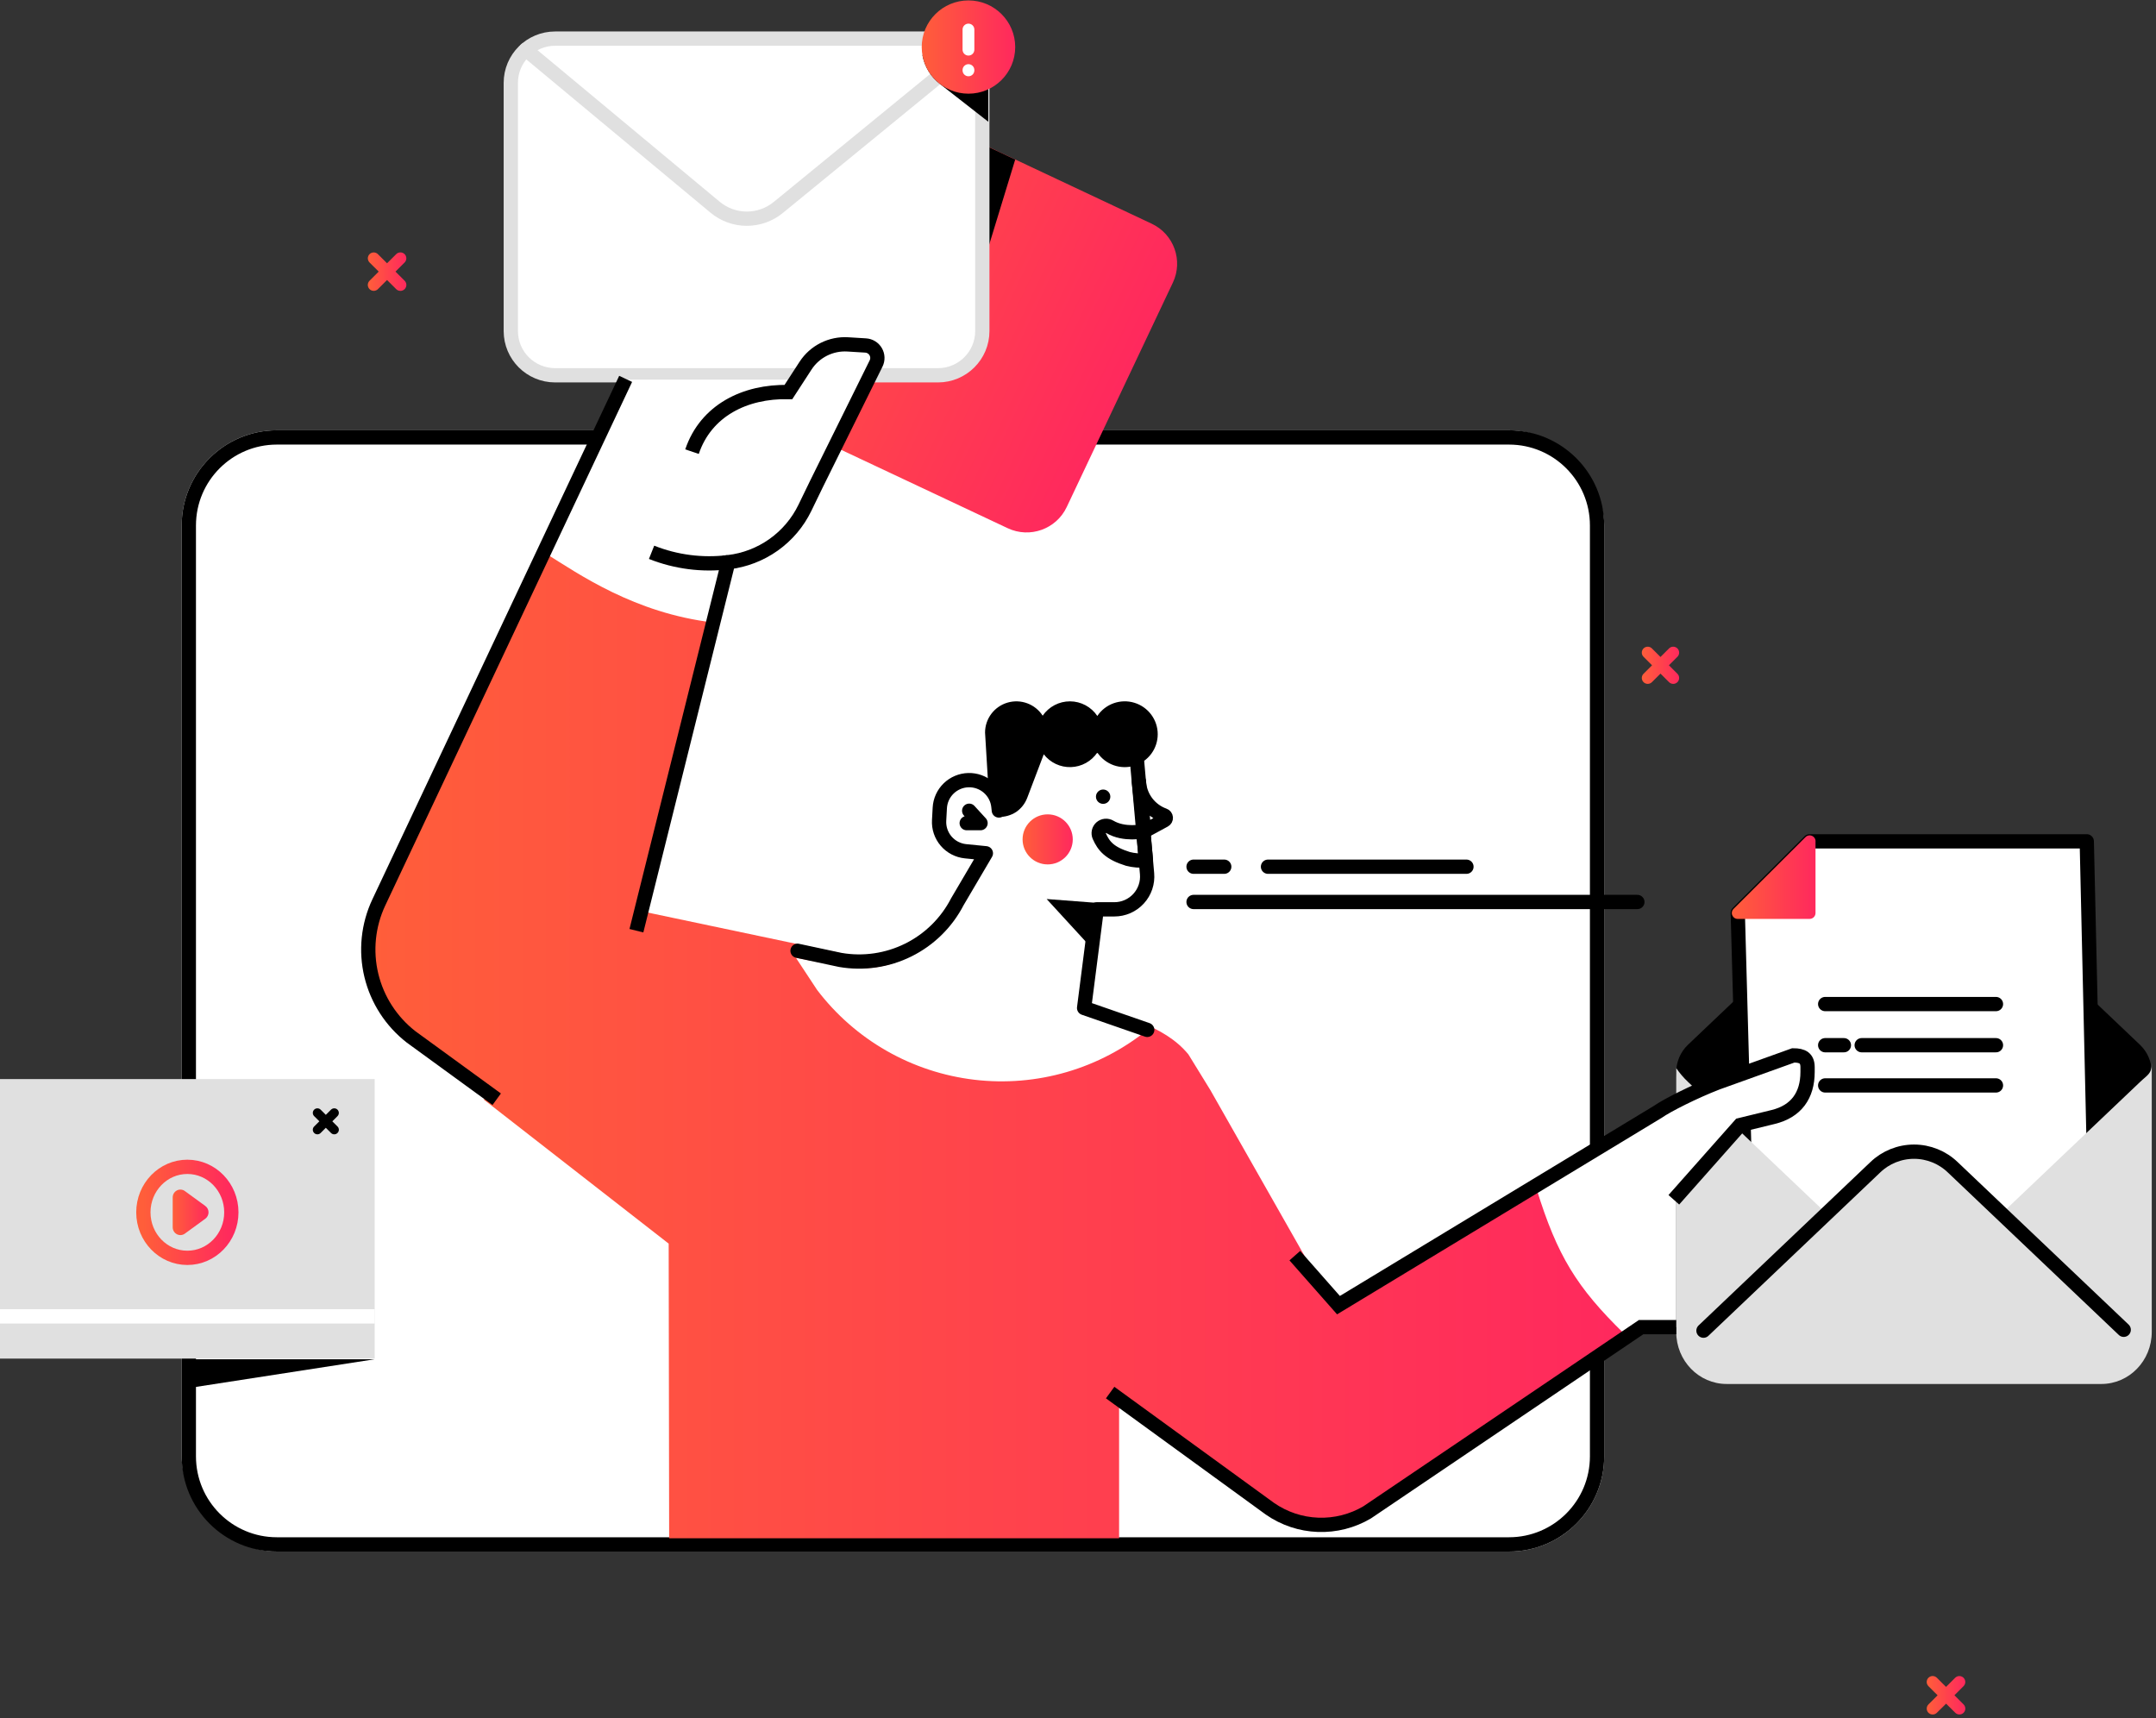 <svg xmlns="http://www.w3.org/2000/svg" width="453" height="361" viewBox="0 0 453 361" fill="none"><rect x="0" y="0" width="453" height="361" fill="#333333" stroke="none"/><rect x="38.174" y="90.406" width="298.886" height="235.571" rx="20" fill="white"></rect><path d="M39.674 110.406C39.674 100.189 47.957 91.906 58.174 91.906H317.06C327.277 91.906 335.56 100.189 335.56 110.406V305.977C335.56 316.194 327.277 324.477 317.06 324.477H58.174C47.957 324.477 39.674 316.194 39.674 305.977V208.192V178.745V149.299V110.406Z" stroke="black" stroke-width="3"></path><path d="M452.11 225.312C452.112 226.395 451.893 227.467 451.467 228.463C451.041 229.459 450.416 230.359 449.632 231.108L410.283 268.515C408.097 270.619 405.177 271.796 402.139 271.796C399.101 271.796 396.181 270.619 393.995 268.515L354.664 231.122C353.88 230.373 353.256 229.473 352.83 228.477C352.404 227.481 352.185 226.409 352.185 225.326C352.185 224.234 352.404 223.153 352.83 222.147C353.252 221.156 353.871 220.261 354.65 219.516L394.002 182.112C396.188 180.006 399.107 178.829 402.146 178.829C405.185 178.829 408.105 180.006 410.29 182.112L449.639 219.516C450.422 220.265 451.045 221.165 451.47 222.161C451.895 223.157 452.113 224.229 452.11 225.312Z" fill="black"></path><path d="M440.462 264.729H367.135L365.127 191.825L380.222 176.765H438.454L440.462 264.729Z" fill="white" stroke="black" stroke-width="3" stroke-linejoin="round"></path><path d="M383.492 210.951H419.374" stroke="black" stroke-width="3" stroke-miterlimit="10" stroke-linecap="round"></path><path d="M383.492 228.046H419.374" stroke="black" stroke-width="3" stroke-miterlimit="10" stroke-linecap="round"></path><path d="M391.162 219.597H419.375" stroke="black" stroke-width="3" stroke-miterlimit="10" stroke-linecap="round"></path><path d="M383.492 219.597H387.422" stroke="black" stroke-width="3" stroke-miterlimit="10" stroke-linecap="round"></path><path d="M381.46 176.768V191.825C381.46 192.153 381.329 192.468 381.097 192.699C380.865 192.931 380.549 193.061 380.221 193.061H365.126C364.879 193.064 364.637 192.992 364.431 192.856C364.225 192.72 364.065 192.525 363.97 192.298C363.876 192.07 363.852 191.819 363.901 191.577C363.951 191.336 364.072 191.115 364.248 190.942L379.346 175.882C379.519 175.706 379.741 175.585 379.983 175.536C380.225 175.487 380.476 175.51 380.705 175.605C380.933 175.699 381.128 175.859 381.265 176.064C381.401 176.27 381.473 176.511 381.471 176.758L381.46 176.768Z" fill="url(#paint0_linear_2_4703)"></path><path d="M452.106 223.412V279.863C452.106 285.889 447.365 290.773 441.516 290.773H362.786C356.937 290.773 352.196 285.889 352.196 279.863V224.411C352.913 225.465 353.744 226.438 354.674 227.311L383.794 254.987L394.027 245.264C396.213 243.159 399.132 241.983 402.17 241.983C405.209 241.983 408.128 243.159 410.314 245.264L420.544 254.987L449.663 227.311C451.214 225.824 452.106 225.612 452.106 223.412Z" fill="#E0E0E0"></path><path d="M357.92 279.57L394.015 245.25C396.2 243.144 399.12 241.966 402.159 241.966C405.197 241.966 408.117 243.144 410.302 245.25L446.217 279.386" stroke="black" stroke-width="3" stroke-miterlimit="10" stroke-linecap="round"></path><path d="M266.421 182.095H308.117" stroke="black" stroke-width="3" stroke-miterlimit="10" stroke-linecap="round"></path><path d="M250.779 182.095H257.227" stroke="black" stroke-width="3" stroke-miterlimit="10" stroke-linecap="round"></path><path d="M250.779 189.505H344.029" stroke="black" stroke-width="3" stroke-miterlimit="10" stroke-linecap="round"></path><path d="M241.987 47.003L169.241 12.765C164.588 10.575 159.037 12.562 156.841 17.203L134.532 64.366C132.336 69.008 134.329 74.546 138.982 76.736L211.727 110.975C216.38 113.165 221.932 111.177 224.127 106.536L246.436 59.373C248.632 54.731 246.64 49.193 241.987 47.003Z" fill="url(#paint1_linear_2_4703)"></path><path d="M207.376 30.732V52.913L213.307 33.522L207.376 30.732Z" fill="black"></path><path d="M197.079 8.113H116.642C111.497 8.113 107.326 12.273 107.326 17.405V69.555C107.326 74.687 111.497 78.848 116.642 78.848H197.079C202.224 78.848 206.395 74.687 206.395 69.555V17.405C206.395 12.273 202.224 8.113 197.079 8.113Z" fill="white" stroke="#E0E0E0" stroke-width="3" stroke-miterlimit="10" stroke-linecap="round"></path><path d="M110.477 10.441L150.254 43.539C152.113 45.085 154.454 45.937 156.874 45.947C159.294 45.957 161.643 45.126 163.515 43.596L204.039 10.441" stroke="#E0E0E0" stroke-width="3" stroke-miterlimit="10" stroke-linecap="round"></path><path d="M197.545 17.685C195.565 16.186 194.228 13.994 193.806 11.55H207.651V25.579L197.545 17.685Z" fill="black"></path><path d="M203.486 19.684C208.91 19.684 213.308 15.297 213.308 9.886C213.308 4.475 208.91 0.089 203.486 0.089C198.061 0.089 193.664 4.475 193.664 9.886C193.664 15.297 198.061 19.684 203.486 19.684Z" fill="url(#paint2_linear_2_4703)"></path><path d="M203.484 16.025C203.155 16.025 202.84 15.895 202.608 15.663C202.375 15.431 202.245 15.116 202.245 14.789V14.718C202.245 14.39 202.375 14.076 202.608 13.844C202.84 13.612 203.155 13.482 203.484 13.482C203.813 13.482 204.128 13.612 204.36 13.844C204.593 14.076 204.723 14.39 204.723 14.718V14.789C204.723 15.116 204.593 15.431 204.36 15.663C204.128 15.895 203.813 16.025 203.484 16.025Z" fill="white"></path><path d="M203.484 11.677C203.155 11.677 202.84 11.547 202.608 11.315C202.375 11.083 202.245 10.769 202.245 10.441V6.202C202.245 5.875 202.375 5.56 202.608 5.328C202.84 5.096 203.155 4.966 203.484 4.966C203.813 4.966 204.128 5.096 204.36 5.328C204.593 5.56 204.723 5.875 204.723 6.202V10.441C204.723 10.769 204.593 11.083 204.36 11.315C204.128 11.547 203.813 11.677 203.484 11.677Z" fill="white"></path><path d="M85.017 58.982C85.252 59.216 85.383 59.534 85.383 59.865C85.383 60.196 85.252 60.514 85.017 60.748C84.782 60.982 84.464 61.114 84.132 61.114C83.8 61.114 83.481 60.982 83.246 60.748L81.324 58.83L79.401 60.748C79.285 60.863 79.147 60.954 78.996 61.015C78.844 61.077 78.682 61.108 78.519 61.108C78.355 61.107 78.193 61.074 78.042 61.011C77.891 60.947 77.755 60.855 77.64 60.739C77.525 60.623 77.433 60.486 77.372 60.335C77.31 60.184 77.278 60.022 77.279 59.859C77.28 59.696 77.313 59.534 77.376 59.384C77.44 59.233 77.532 59.097 77.648 58.982L79.571 57.064L77.648 55.146C77.416 54.914 77.285 54.6 77.285 54.272C77.285 53.944 77.416 53.63 77.648 53.398C77.881 53.166 78.196 53.036 78.525 53.036C78.853 53.036 79.169 53.166 79.401 53.398L81.324 55.316L83.246 53.398C83.479 53.164 83.795 53.031 84.125 53.03C84.456 53.028 84.773 53.157 85.008 53.389C85.243 53.621 85.376 53.936 85.377 54.266C85.379 54.596 85.249 54.912 85.017 55.146L83.094 57.064L85.017 58.982Z" fill="url(#paint3_linear_2_4703)"></path><path d="M352.449 141.565C352.682 141.799 352.812 142.116 352.81 142.446C352.808 142.775 352.675 143.091 352.441 143.322C352.206 143.554 351.888 143.684 351.558 143.682C351.228 143.68 350.911 143.548 350.679 143.314L348.887 141.526L347.092 143.314C346.86 143.548 346.544 143.68 346.213 143.682C345.883 143.684 345.565 143.554 345.331 143.322C345.096 143.091 344.963 142.775 344.961 142.446C344.96 142.116 345.089 141.799 345.322 141.565L347.117 139.778L345.322 137.987C345.089 137.753 344.96 137.437 344.961 137.107C344.963 136.777 345.096 136.462 345.331 136.23C345.565 135.998 345.883 135.869 346.213 135.871C346.544 135.872 346.86 136.005 347.092 136.239L348.887 138.03L350.679 136.239C350.911 136.005 351.228 135.872 351.558 135.871C351.888 135.869 352.206 135.998 352.441 136.23C352.675 136.462 352.808 136.777 352.81 137.107C352.812 137.437 352.682 137.753 352.449 137.987L350.658 139.778L352.449 141.565Z" fill="url(#paint4_linear_2_4703)"></path><path d="M412.574 358.098C412.689 358.213 412.78 358.35 412.843 358.499C412.905 358.649 412.937 358.81 412.937 358.973C412.937 359.135 412.905 359.296 412.843 359.446C412.78 359.596 412.689 359.732 412.574 359.847C412.459 359.962 412.322 360.053 412.172 360.115C412.022 360.177 411.86 360.209 411.698 360.209C411.535 360.209 411.374 360.177 411.223 360.115C411.073 360.053 410.936 359.962 410.821 359.847L408.899 357.94L406.958 359.847C406.843 359.963 406.706 360.055 406.556 360.118C406.405 360.181 406.243 360.214 406.079 360.215C405.916 360.216 405.754 360.185 405.602 360.123C405.451 360.061 405.313 359.97 405.197 359.856C405.081 359.741 404.988 359.604 404.925 359.454C404.861 359.303 404.828 359.142 404.828 358.979C404.827 358.816 404.858 358.654 404.92 358.503C404.982 358.352 405.073 358.214 405.188 358.098L407.111 356.181L405.188 354.263C404.953 354.029 404.821 353.711 404.821 353.38C404.821 353.049 404.953 352.731 405.188 352.497C405.423 352.263 405.741 352.131 406.073 352.131C406.405 352.131 406.724 352.263 406.958 352.497L408.885 354.415L410.807 352.497C411.042 352.265 411.359 352.136 411.69 352.137C412.02 352.139 412.336 352.271 412.569 352.506C412.801 352.74 412.931 353.056 412.929 353.386C412.928 353.715 412.795 354.031 412.56 354.263L410.651 356.174L412.574 358.098Z" fill="url(#paint5_linear_2_4703)"></path><path d="M379.805 225.213C379.805 227.915 379.866 228.466 378.276 230.468C376.686 232.471 375.925 233.955 373.29 234.573L365.617 236.377L352.198 252.074V278.828H344.812L287.249 317.747C284.132 319.588 280.551 320.495 276.932 320.362C273.312 320.228 269.808 319.06 266.836 316.995L235.149 294.984L266.836 256.199L282.468 273.506L315.221 252.667L350.806 232.358C352.721 231.02 361.568 226.177 363.907 226.177L376.307 221.734C376.766 221.733 377.221 221.821 377.645 221.996C378.069 222.17 378.455 222.426 378.78 222.749C379.105 223.072 379.363 223.456 379.539 223.879C379.715 224.302 379.805 224.755 379.805 225.213Z" fill="white"></path><path d="M235.149 294.945L235.5 262.083L243.371 300.918L235.149 294.945Z" fill="black"></path><path d="M183.731 78.848L169.125 106.68C167.623 109.787 165.358 112.465 162.541 114.465C159.724 116.465 156.445 117.722 153.011 118.12L133.717 195.541C133.717 195.541 131.744 222.907 101.577 230.394L89.315 216.641C85.143 213.399 82.199 208.841 80.965 203.712C79.73 198.583 80.279 193.187 82.52 188.41L131.273 79.759H167.344V78.848H167.567L171.681 74.868C171.945 74.611 172.228 74.375 172.527 74.161C175.438 72.106 180.894 71.42 184.297 74.076C185.03 74.656 184.081 78.11 183.731 78.848Z" fill="white"></path><path d="M153.01 118.12C147.551 118.785 142.013 118.07 136.903 116.04" stroke="black" stroke-width="3" stroke-miterlimit="10"></path><path d="M83.651 216.828L104.011 231.346C116.9 235.736 129.918 219.956 134.816 211.517V193.636C138.18 182.837 141.19 156.812 149.865 130.787C133.294 128.804 121.656 120.636 114.633 116.269C102.772 139.462 89.494 173.028 80.996 186.2C72.498 199.372 79.225 212.107 83.651 216.828Z" fill="url(#paint6_linear_2_4703)"></path><path d="M275.741 266.754L254.311 229.027L249.697 221.53C244.507 215.187 235.281 213.457 228.899 211.276L173.811 199.67L135.39 191.575C135.39 191.575 131.746 223.464 101.579 230.97L140.496 261.283L140.596 323.184H235.134V295.877L235.73 294.549L240.863 297.559C243.342 298.975 250.919 304.215 261.4 313.846C271.88 323.477 283.943 320.102 288.664 317.21L341.245 280.209C331.25 270.438 327.2 263.843 322.833 249.758L281.759 275.074L275.741 266.754Z" fill="url(#paint7_linear_2_4703)"></path><path d="M351.691 252.074L365.603 236.377L372.557 234.679C377.387 233.502 379.791 230.172 379.791 225.213V224.227C379.791 222.306 378.729 221.734 376.795 221.734L360.808 227.477C355.94 229.356 350.242 232.245 348.327 233.594L281.229 274.212L272.058 263.81" stroke="black" stroke-width="3" stroke-miterlimit="10"></path><path d="M352.201 278.829H344.815L287.252 317.747C284.135 319.588 280.554 320.496 276.935 320.362C273.315 320.229 269.811 319.06 266.839 316.995L233.254 292.578" stroke="black" stroke-width="3" stroke-miterlimit="10"></path><path d="M104.364 230.949L86.376 217.853C82.205 214.611 79.261 210.052 78.026 204.923C76.792 199.794 77.34 194.399 79.582 189.621L131.454 79.6" stroke="black" stroke-width="3" stroke-miterlimit="10"></path><path d="M145.399 94.891C148.317 86.251 156.518 82.175 165.653 82.37L169.257 76.821C170.208 75.359 171.53 74.175 173.09 73.391C174.65 72.606 176.391 72.249 178.134 72.356L181.88 72.586C182.313 72.613 182.733 72.746 183.101 72.974C183.47 73.201 183.777 73.516 183.994 73.891C184.212 74.265 184.333 74.687 184.347 75.12C184.361 75.552 184.268 75.981 184.076 76.369L171.523 101.735L169.126 106.68C167.625 109.787 165.36 112.465 162.543 114.465C159.725 116.465 156.447 117.723 153.012 118.12L133.718 195.541" stroke="black" stroke-width="3" stroke-miterlimit="10"></path><path d="M241.321 216.184C236.259 220.325 230.411 223.404 224.127 225.238C217.844 227.072 211.254 227.622 204.752 226.856C198.251 226.09 191.971 224.024 186.289 220.781C180.606 217.537 175.638 213.184 171.682 207.981L167.232 201.233L176.935 203.077C186.925 204.8 196.013 200.039 200.657 191.057L207.158 179.262L202.879 178.838C201.297 178.677 199.837 177.914 198.805 176.707C197.772 175.5 197.246 173.943 197.335 172.358L197.478 169.736C197.559 168.187 198.224 166.725 199.338 165.644C200.452 164.562 201.935 163.939 203.489 163.899C205.044 163.86 206.556 164.406 207.724 165.43C208.892 166.454 209.631 167.88 209.791 169.422L209.884 170.27L213.797 156.697H238.632L241.025 183.549C241.11 184.5 240.995 185.459 240.688 186.364C240.381 187.269 239.889 188.101 239.242 188.806C238.595 189.511 237.809 190.074 236.932 190.459C236.055 190.844 235.108 191.043 234.15 191.043H230.454L227.534 212.908H227.58L234.016 214.018C236.527 214.457 238.978 215.184 241.321 216.184Z" fill="white"></path><path d="M230.676 189.707L219.915 188.886L229.203 199.007L230.676 189.707Z" fill="black"></path><path d="M239.293 164.182L239.334 164.615C239.487 166.111 240.06 167.534 240.989 168.718C241.918 169.902 243.164 170.8 244.583 171.308C244.686 171.344 244.775 171.41 244.841 171.496C244.907 171.582 244.946 171.686 244.955 171.794C244.963 171.902 244.94 172.01 244.888 172.105C244.836 172.201 244.757 172.279 244.662 172.331L240.42 174.635L239.293 164.182Z" fill="white" stroke="black" stroke-width="3" stroke-linejoin="round"></path><path d="M206.971 153.913C206.971 152.496 207.431 151.117 208.282 149.982C209.133 148.848 210.329 148.018 211.692 147.619C213.055 147.219 214.512 147.271 215.843 147.766C217.174 148.261 218.309 149.172 219.077 150.365C219.716 149.431 220.575 148.669 221.579 148.143C222.582 147.618 223.699 147.346 224.833 147.352C225.966 147.357 227.08 147.64 228.079 148.175C229.077 148.71 229.928 149.48 230.559 150.42C231.385 149.187 232.587 148.251 233.987 147.752C235.387 147.252 236.91 147.215 238.333 147.646C239.756 148.076 241.002 148.952 241.888 150.143C242.773 151.335 243.252 152.778 243.252 154.261C243.252 155.744 242.773 157.188 241.888 158.38C241.002 159.571 239.756 160.446 238.333 160.877C236.91 161.308 235.387 161.27 233.987 160.771C232.587 160.271 231.385 159.336 230.559 158.103C229.947 159.015 229.126 159.768 228.165 160.301C227.203 160.834 226.129 161.131 225.029 161.167C223.93 161.204 222.838 160.979 221.843 160.511C220.848 160.043 219.979 159.346 219.308 158.476L215.833 167.625C215.375 168.831 214.56 169.87 213.495 170.602C212.396 171.312 211.108 171.672 209.799 171.635C209.915 169.091 207.757 166.952 207.757 166.952L206.971 153.913Z" fill="black"></path><path d="M220.128 181.613C223.039 181.613 225.399 179.259 225.399 176.354C225.399 173.45 223.039 171.095 220.128 171.095C217.216 171.095 214.856 173.45 214.856 176.354C214.856 179.259 217.216 181.613 220.128 181.613Z" fill="url(#paint8_linear_2_4703)"></path><path d="M240.772 180.751C239.501 180.875 238.219 180.774 236.983 180.452C233.093 179.244 231.901 177.742 230.977 175.677C230.845 175.377 230.812 175.043 230.882 174.722C230.953 174.402 231.124 174.113 231.37 173.895C231.616 173.678 231.925 173.544 232.252 173.513C232.579 173.482 232.907 173.556 233.19 173.723C236.226 175.529 240.218 174.645 240.218 174.645L240.772 180.751Z" fill="white" stroke="black" stroke-width="3" stroke-linejoin="round"></path><path d="M203.638 170.335L206.022 172.939H203.116" stroke="black" stroke-width="3" stroke-linecap="round" stroke-linejoin="round"></path><path d="M231.782 168.892C232.617 168.892 233.293 168.217 233.293 167.385C233.293 166.553 232.617 165.878 231.782 165.878C230.948 165.878 230.271 166.553 230.271 167.385C230.271 168.217 230.948 168.892 231.782 168.892Z" fill="black"></path><path d="M167.573 199.758L176.555 201.68C181.42 202.52 186.427 201.79 190.848 199.596C195.269 197.401 198.873 193.858 201.136 189.48L207.142 179.271L202.864 178.847C201.281 178.686 199.822 177.923 198.789 176.716C197.757 175.509 197.23 173.951 197.319 172.367L197.462 169.745C197.544 168.196 198.208 166.734 199.323 165.652C200.437 164.57 201.919 163.948 203.474 163.908C205.028 163.868 206.541 164.415 207.709 165.439C208.877 166.463 209.615 167.888 209.776 169.431L209.868 170.279L213.782 156.706H238.617L241.01 183.558C241.095 184.509 240.98 185.468 240.673 186.373C240.366 187.278 239.873 188.11 239.226 188.815C238.58 189.52 237.793 190.082 236.917 190.468C236.04 190.853 235.093 191.052 234.135 191.052H230.438L227.783 211.774L241.046 216.376" stroke="black" stroke-width="3" stroke-linecap="round" stroke-linejoin="round"></path><path d="M78.729 226.712H0V285.441H78.729V226.712Z" fill="#E0E0E0"></path><path d="M0 276.564H78.729" stroke="white" stroke-width="3" stroke-linejoin="round"></path><path d="M70.912 236.675C71.003 236.763 71.076 236.869 71.125 236.986C71.174 237.103 71.2 237.228 71.2 237.355C71.2 237.481 71.174 237.607 71.125 237.724C71.076 237.84 71.003 237.946 70.912 238.035C70.824 238.125 70.718 238.198 70.601 238.247C70.484 238.296 70.358 238.321 70.231 238.321C70.104 238.321 69.978 238.296 69.861 238.247C69.744 238.198 69.638 238.125 69.55 238.035L68.46 236.947L67.37 238.035C67.282 238.125 67.176 238.198 67.059 238.247C66.942 238.296 66.816 238.321 66.689 238.321C66.562 238.321 66.436 238.296 66.319 238.247C66.202 238.198 66.097 238.125 66.008 238.035C65.918 237.946 65.846 237.84 65.797 237.723C65.748 237.607 65.723 237.481 65.723 237.355C65.723 237.228 65.748 237.103 65.797 236.986C65.846 236.87 65.918 236.764 66.008 236.675L67.098 235.587L66.008 234.5C65.827 234.319 65.726 234.075 65.726 233.82C65.726 233.565 65.827 233.32 66.008 233.14C66.189 232.96 66.434 232.858 66.689 232.858C66.945 232.858 67.19 232.96 67.37 233.14L68.46 234.228L69.55 233.14C69.731 232.96 69.976 232.858 70.231 232.858C70.487 232.858 70.732 232.96 70.912 233.14C71.093 233.32 71.194 233.565 71.194 233.82C71.194 234.075 71.093 234.319 70.912 234.5L69.822 235.587L70.912 236.675Z" fill="black"></path><path d="M78.694 285.582H38.987V291.728L78.694 285.582Z" fill="black"></path><path d="M39.365 264.272C44.469 264.272 48.607 259.992 48.607 254.711C48.607 249.431 44.469 245.151 39.365 245.151C34.261 245.151 30.123 249.431 30.123 254.711C30.123 259.992 34.261 264.272 39.365 264.272Z" stroke="url(#paint9_linear_2_4703)" stroke-width="3" stroke-miterlimit="10"></path><path d="M38.839 259.186L43.138 256.052C43.348 255.9 43.519 255.699 43.636 255.466C43.754 255.233 43.816 254.974 43.816 254.712C43.816 254.45 43.754 254.192 43.636 253.959C43.519 253.726 43.348 253.525 43.138 253.373L38.839 250.238C38.597 250.062 38.313 249.957 38.017 249.935C37.72 249.913 37.424 249.975 37.16 250.113C36.895 250.252 36.674 250.462 36.52 250.72C36.365 250.979 36.284 251.276 36.285 251.578V257.847C36.285 258.149 36.367 258.445 36.522 258.703C36.676 258.961 36.898 259.17 37.161 259.309C37.425 259.447 37.721 259.509 38.017 259.487C38.313 259.466 38.597 259.362 38.839 259.186Z" fill="url(#paint10_linear_2_4703)"></path><defs><linearGradient id="paint0_linear_2_4703" x1="363.928" y1="184.306" x2="381.355" y2="184.306" gradientUnits="userSpaceOnUse"><stop stop-color="#FF5E3A"></stop><stop offset="1" stop-color="#FF295D"></stop></linearGradient><linearGradient id="paint1_linear_2_4703" x1="145.914" y1="40.979" x2="234.577" y2="82.918" gradientUnits="userSpaceOnUse"><stop stop-color="#FF5E3A"></stop><stop offset="1" stop-color="#FF295D"></stop></linearGradient><linearGradient id="paint2_linear_2_4703" x1="193.721" y1="9.908" x2="213.178" y2="9.908" gradientUnits="userSpaceOnUse"><stop stop-color="#FF5E3A"></stop><stop offset="1" stop-color="#FF295D"></stop></linearGradient><linearGradient id="paint3_linear_2_4703" x1="77.303" y1="57.081" x2="85.33" y2="57.081" gradientUnits="userSpaceOnUse"><stop stop-color="#FF5E3A"></stop><stop offset="1" stop-color="#FF295D"></stop></linearGradient><linearGradient id="paint4_linear_2_4703" x1="344.984" y1="139.785" x2="352.758" y2="139.785" gradientUnits="userSpaceOnUse"><stop stop-color="#FF5E3A"></stop><stop offset="1" stop-color="#FF295D"></stop></linearGradient><linearGradient id="paint5_linear_2_4703" x1="404.845" y1="356.182" x2="412.884" y2="356.182" gradientUnits="userSpaceOnUse"><stop stop-color="#FF5E3A"></stop><stop offset="1" stop-color="#FF295D"></stop></linearGradient><linearGradient id="paint6_linear_2_4703" x1="77.689" y1="219.957" x2="339.503" y2="219.957" gradientUnits="userSpaceOnUse"><stop stop-color="#FF5E3A"></stop><stop offset="1" stop-color="#FF295D"></stop></linearGradient><linearGradient id="paint7_linear_2_4703" x1="77.689" y1="219.957" x2="339.503" y2="219.957" gradientUnits="userSpaceOnUse"><stop stop-color="#FF5E3A"></stop><stop offset="1" stop-color="#FF295D"></stop></linearGradient><linearGradient id="paint8_linear_2_4703" x1="214.886" y1="176.366" x2="225.33" y2="176.366" gradientUnits="userSpaceOnUse"><stop stop-color="#FF5E3A"></stop><stop offset="1" stop-color="#FF295D"></stop></linearGradient><linearGradient id="paint9_linear_2_4703" x1="30.177" y1="254.733" x2="48.485" y2="254.733" gradientUnits="userSpaceOnUse"><stop stop-color="#FF5E3A"></stop><stop offset="1" stop-color="#FF295D"></stop></linearGradient><linearGradient id="paint10_linear_2_4703" x1="36.307" y1="254.722" x2="43.766" y2="254.722" gradientUnits="userSpaceOnUse"><stop stop-color="#FF5E3A"></stop><stop offset="1" stop-color="#FF295D"></stop></linearGradient></defs></svg>